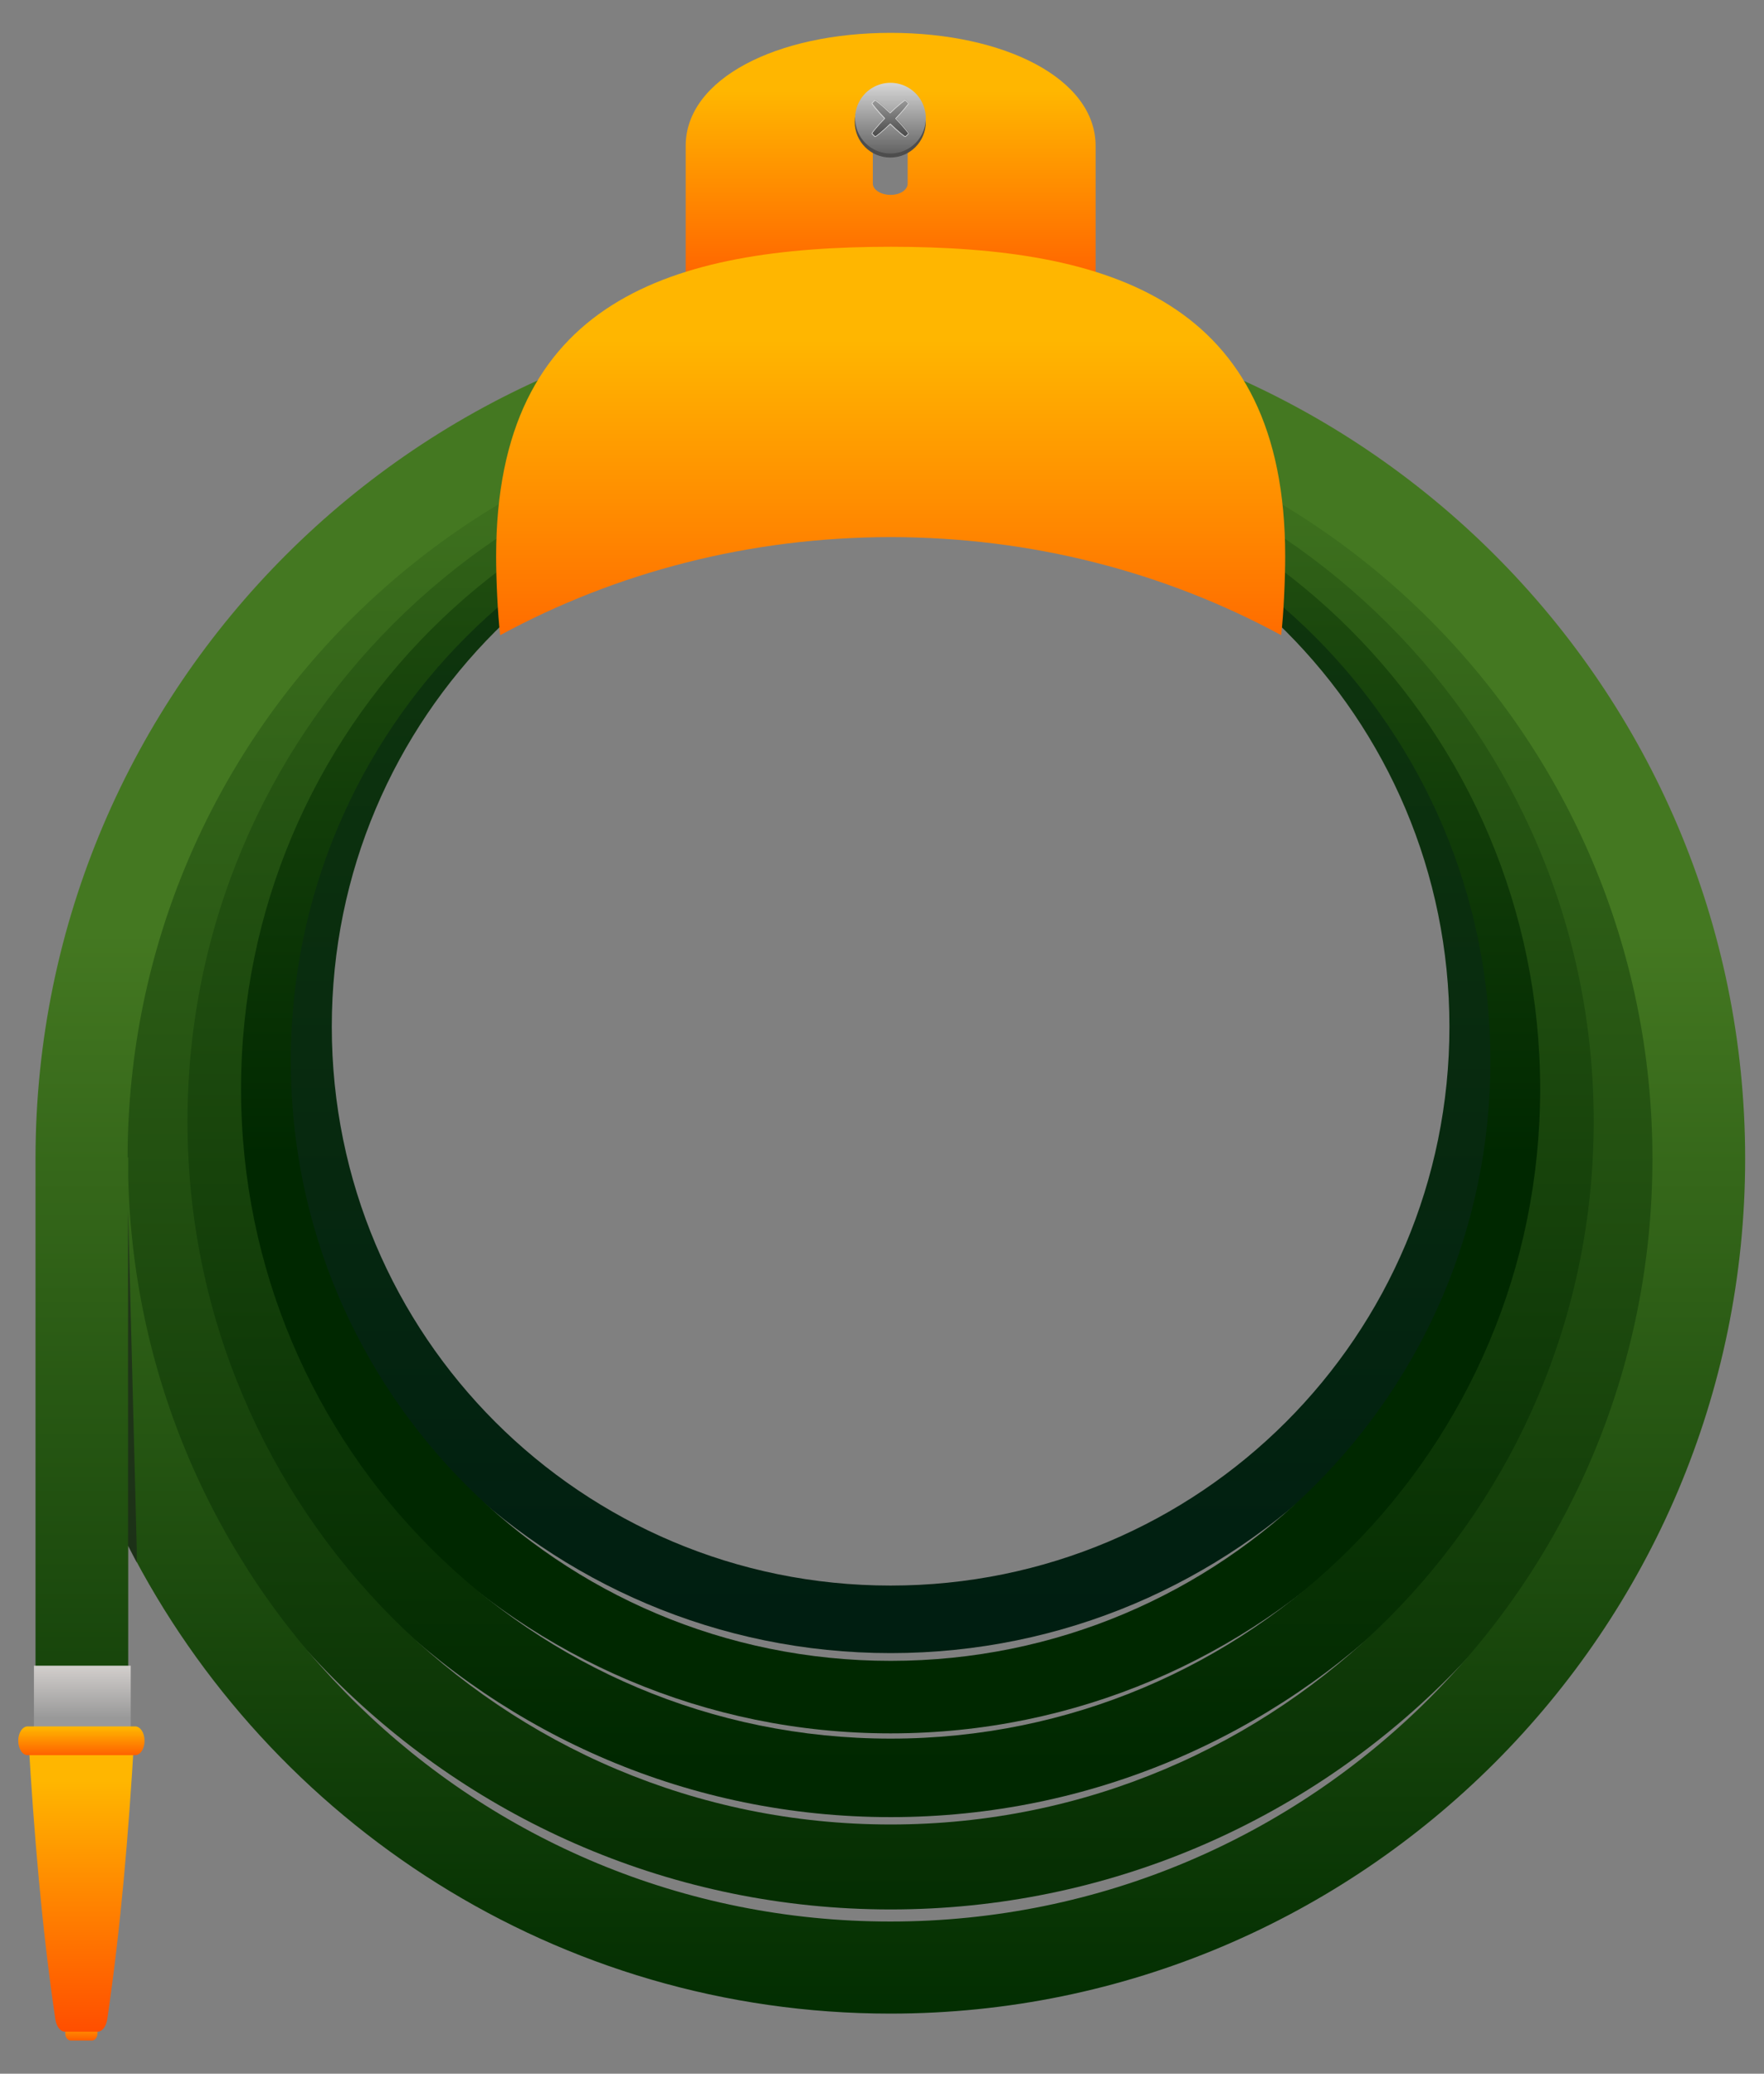 <svg xmlns="http://www.w3.org/2000/svg" xmlns:xlink="http://www.w3.org/1999/xlink" viewBox="0 0 570 670"><rect x="0" y="0" width="570" height="670" fill="#808080" stroke="none"/><defs><linearGradient id="i" y2="465.2" xlink:href="#b" gradientUnits="userSpaceOnUse" x2="352.55" gradientTransform="matrix(1.088 0 0 1.034 -31.238 -9.165)" y1="466.59" x1="352.55"/><linearGradient id="c" y2="405.36" gradientUnits="userSpaceOnUse" x2="305.99" y1="467.76" x1="305.99"><stop offset="0" stop-color="#001e11"/><stop offset="1" stop-color="#17430b"/></linearGradient><linearGradient id="a"><stop offset="0" stop-color="#002800"/><stop offset="1" stop-color="#447821"/></linearGradient><linearGradient id="e" y2="404.03" xlink:href="#a" gradientUnits="userSpaceOnUse" x2="305.33" gradientTransform="translate(63.101 85.679) scale(.792)" y1="489.79" x1="305.33"/><linearGradient id="f" y2="421.1" xlink:href="#a" gradientUnits="userSpaceOnUse" x2="305.33" gradientTransform="translate(43.277 57.103) scale(.857)" y1="497.31" x1="305.33"/><linearGradient id="g" y2="447.23" gradientUnits="userSpaceOnUse" x2="305.33" gradientTransform="translate(-488.26 -645.34) scale(1.211)" y1="493.65" x1="305.33"><stop offset="0" stop-color="#002b00"/><stop offset="1" stop-color="#447821"/></linearGradient><linearGradient id="h" y2="468.38" gradientUnits="userSpaceOnUse" x2="334.8" gradientTransform="matrix(.951 0 0 1.036 16.438 -13.511)" y1="465.88" x1="334.8"><stop offset="0" stop-color="#e3dedb"/><stop offset="1" stop-color="#999"/></linearGradient><linearGradient id="d" y2="392.96" xlink:href="#a" gradientUnits="userSpaceOnUse" x2="305.33" gradientTransform="translate(81.516 112.3) scale(.731)" y1="462.08" x1="305.33"/><linearGradient id="b"><stop offset="0" stop-color="#ff4c00"/><stop offset="1" stop-color="#ffb600"/></linearGradient><linearGradient id="j" y2="-1.424" xlink:href="#b" gradientUnits="userSpaceOnUse" x2="344.26" gradientTransform="translate(.382 458.3)" y1="14.559" x1="344.26"/><linearGradient id="k" y2="442.78" xlink:href="#b" gradientUnits="userSpaceOnUse" x2="353.21" gradientTransform="matrix(.955 0 0 1.065 16.746 -17.98)" y1="444.8" x1="353.21"/><linearGradient id="l" y2="408.98" xlink:href="#b" gradientUnits="userSpaceOnUse" x2="308.8" gradientTransform="translate(.022)" y1="418.37" x1="308.8"/><linearGradient id="m" y2="418.57" xlink:href="#b" gradientUnits="userSpaceOnUse" x2="302.5" y1="434.97" x1="302.5"/><linearGradient id="n" y2="-41.462" gradientUnits="userSpaceOnUse" x2="302.49" gradientTransform="translate(-94.379 462.86) scale(1.316)" y1="-38.735" x1="302.49"><stop offset="0" stop-color="#4d4d4d"/><stop offset="1" stop-color="#e6e6e6"/></linearGradient><linearGradient id="o" y2="411.27" gradientUnits="userSpaceOnUse" x2="303.14" gradientTransform="translate(-18.708 -27.437) scale(1.062)" y1="412.52" x1="303.14"><stop offset="0" stop-color="#4d4d4d"/><stop offset="1" stop-color="#999"/></linearGradient></defs><path d="M303.57 420.9c-13.328 0-24.159 10.834-24.159 24.162s10.831 24.159 24.159 24.159 24.162-10.831 24.162-24.159S316.898 420.9 303.57 420.9zm0 2.605c11.92 0 21.557 9.637 21.557 21.557s-9.637 21.554-21.557 21.554-21.554-9.633-21.554-21.554 9.634-21.557 21.554-21.557z" style="block-progression:tb;text-indent:0;text-transform:none" color="#000" fill="url(#c)" transform="matrix(-8.377 0 0 8.377 2830.8 -3396.56)"/><path style="block-progression:tb;text-indent:0;text-transform:none" d="M303.57 420.45c-14.306 0-25.932 11.629-25.932 25.935s11.626 25.932 25.932 25.932 25.935-11.626 25.935-25.932-11.629-25.935-25.935-25.935zm0 2.797c12.794 0 23.138 10.344 23.138 23.138s-10.344 23.135-23.138 23.135-23.135-10.341-23.135-23.135 10.341-23.138 23.135-23.138z" color="#000" fill="url(#d)" transform="matrix(-8.377 0 0 8.377 2830.8 -3396.56)"/><path d="M303.57 419.38c-15.492 0-28.082 12.593-28.082 28.085s12.59 28.082 28.082 28.082 28.085-12.59 28.085-28.082-12.593-28.085-28.085-28.085zm0 3.028c13.855 0 25.057 11.202 25.057 25.057s-11.202 25.054-25.057 25.054-25.054-11.198-25.054-25.054c0-13.855 11.198-25.057 25.054-25.057z" style="block-progression:tb;text-indent:0;text-transform:none" color="#000" fill="url(#e)" transform="matrix(-8.377 0 0 8.377 2830.8 -3396.56)"/><path style="block-progression:tb;text-indent:0;text-transform:none" d="M303.57 418.31c-16.769 0-30.397 13.631-30.397 30.401 0 16.769 13.628 30.397 30.397 30.397s30.401-13.628 30.401-30.397-13.631-30.401-30.401-30.401zm0 3.278c14.998 0 27.123 12.125 27.123 27.123s-12.125 27.12-27.123 27.12-27.119-12.122-27.119-27.12 12.121-27.123 27.119-27.123z" color="#000" fill="url(#f)" transform="matrix(-8.377 0 0 8.377 2830.8 -3396.56)"/><path d="M-120.69-135.25c-23.681 0-42.938 19.226-42.938 42.906 0 23.681 19.257 42.938 42.938 42.938 16.69 0 31.181-9.566 38.281-23.5v6.719h4.656v-26.156-.063c-.034-23.65-19.278-42.844-42.938-42.844zm0 4.625c21.158 0 38.279 17.069 38.312 38.219h-.031v1.031c-.516 20.727-17.428 37.344-38.281 37.344-21.178 0-38.281-17.134-38.281-38.312s17.103-38.28 38.28-38.28z" style="block-progression:tb;text-indent:0;text-transform:none" transform="matrix(-6.433 0 0 6.433 -488.71 968.41)" color="#000" fill="url(#g)"/><path style="block-progression:tb;text-indent:0;text-transform:none" d="M41.378 390.872l2.814 109.755v4.222c-.975-1.812-1.878-3.593-2.814-5.428V390.867z" opacity=".673" color="#000" fill="#1c241c"/><path d="M332.88 469.71h3.733v2.435h-3.733z" transform="matrix(-8.377 0 0 8.377 2830.778 -3396.587)" fill-rule="evenodd" fill="url(#h)"/><path d="M351.71 471.81h1.788c.248 0 .449.2.449.449v.338c0 .249-.2.45-.45.45h-1.787a.448.448 0 01-.449-.45v-.338c0-.249.2-.449.449-.449z" fill-rule="evenodd" fill="url(#i)" transform="matrix(-3.876 0 0 5.197 1392.987 -1799.157)"/><path d="M348.2 454.25c.461 5.862 1.113 11.732 2.25 17.5.105.448.416.75.813.75h2.696c.396 0 .707-.302.812-.75 1.137-5.768 1.789-11.638 2.25-17.5h-4.41z" fill-rule="evenodd" fill="url(#j)" transform="matrix(-3.876 0 0 5.197 1392.987 -1799.157)"/><path d="M348.12 453.52h8.964c.433 0 .782.399.782.895 0 .495-.349.894-.782.894h-8.964c-.433 0-.782-.399-.782-.894 0-.496.349-.895.782-.895z" fill-rule="evenodd" fill="url(#k)" transform="matrix(-3.876 0 0 5.197 1392.987 -1799.157)"/><g><path d="M303.57 406.73c-4.38 0-7.906 1.762-7.906 4.36v6.898h15.812v-6.898c0-2.598-3.527-4.36-7.906-4.36zm0 2.64c.374 0 .688.196.688.438v2.734c0 .241-.314.437-.688.437s-.656-.196-.656-.437v-2.734c0-.242.282-.437.656-.437z" fill-rule="evenodd" fill="url(#l)" transform="matrix(-8.377 0 0 8.377 2830.8 -3396.56)"/><path d="M303.57 414.98c-8.397.006-15.219 2.035-15.219 11.942 0 .863.058 2.208.156 3.038 4.481-2.43 9.617-3.777 15.062-3.782 5.446.005 10.582 1.353 15.062 3.782.099-.83.157-2.175.157-3.038 0-9.907-6.822-11.936-15.22-11.942z" fill="url(#m)" transform="matrix(-8.377 0 0 8.377 2830.8 -3396.56)"/><path d="M276.196 39.43c0 6.339 5.138 11.477 11.476 11.477 6.338 0 11.476-5.138 11.476-11.476 0-6.339-5.138-11.477-11.476-11.477-6.338 0-11.476 5.139-11.476 11.477z" fill-rule="evenodd" fill="#4d4d4d"/><path d="M304.94 410.02a1.363 1.363 0 11-2.726 0 1.363 1.363 0 012.726 0z" fill-rule="evenodd" fill="url(#n)" transform="matrix(-8.377 0 0 8.377 2830.8 -3396.56)"/><path d="M304.16 409.31c-.017-.017-.316.232-.586.493-.27-.261-.57-.51-.587-.493l-.117.117c-.017.017.231.317.492.587-.276.284-.51.569-.492.586l.117.118c.017.017.302-.216.587-.493.284.277.569.51.586.493l.117-.118c.018-.017-.215-.302-.492-.586.26-.27.509-.57.492-.587l-.117-.117z" fill-rule="evenodd" fill="url(#o)" transform="matrix(-8.377 0 0 8.377 2830.8 -3396.56)"/><path d="M282.73 32.394c.14-.141 2.65 1.94 4.913 4.127 2.262-2.188 4.773-4.268 4.913-4.127l.983.982c.14.141-1.94 2.651-4.127 4.913 2.32 2.385 4.272 4.768 4.127 4.913l-.983.983c-.145.145-2.528-1.808-4.913-4.127-2.384 2.32-4.768 4.272-4.913 4.127l-.983-.983c-.144-.145 1.808-2.528 4.127-4.913-2.187-2.262-4.267-4.773-4.127-4.913l.983-.982z" stroke="#ececec" stroke-width=".168" fill="none"/></g></svg>